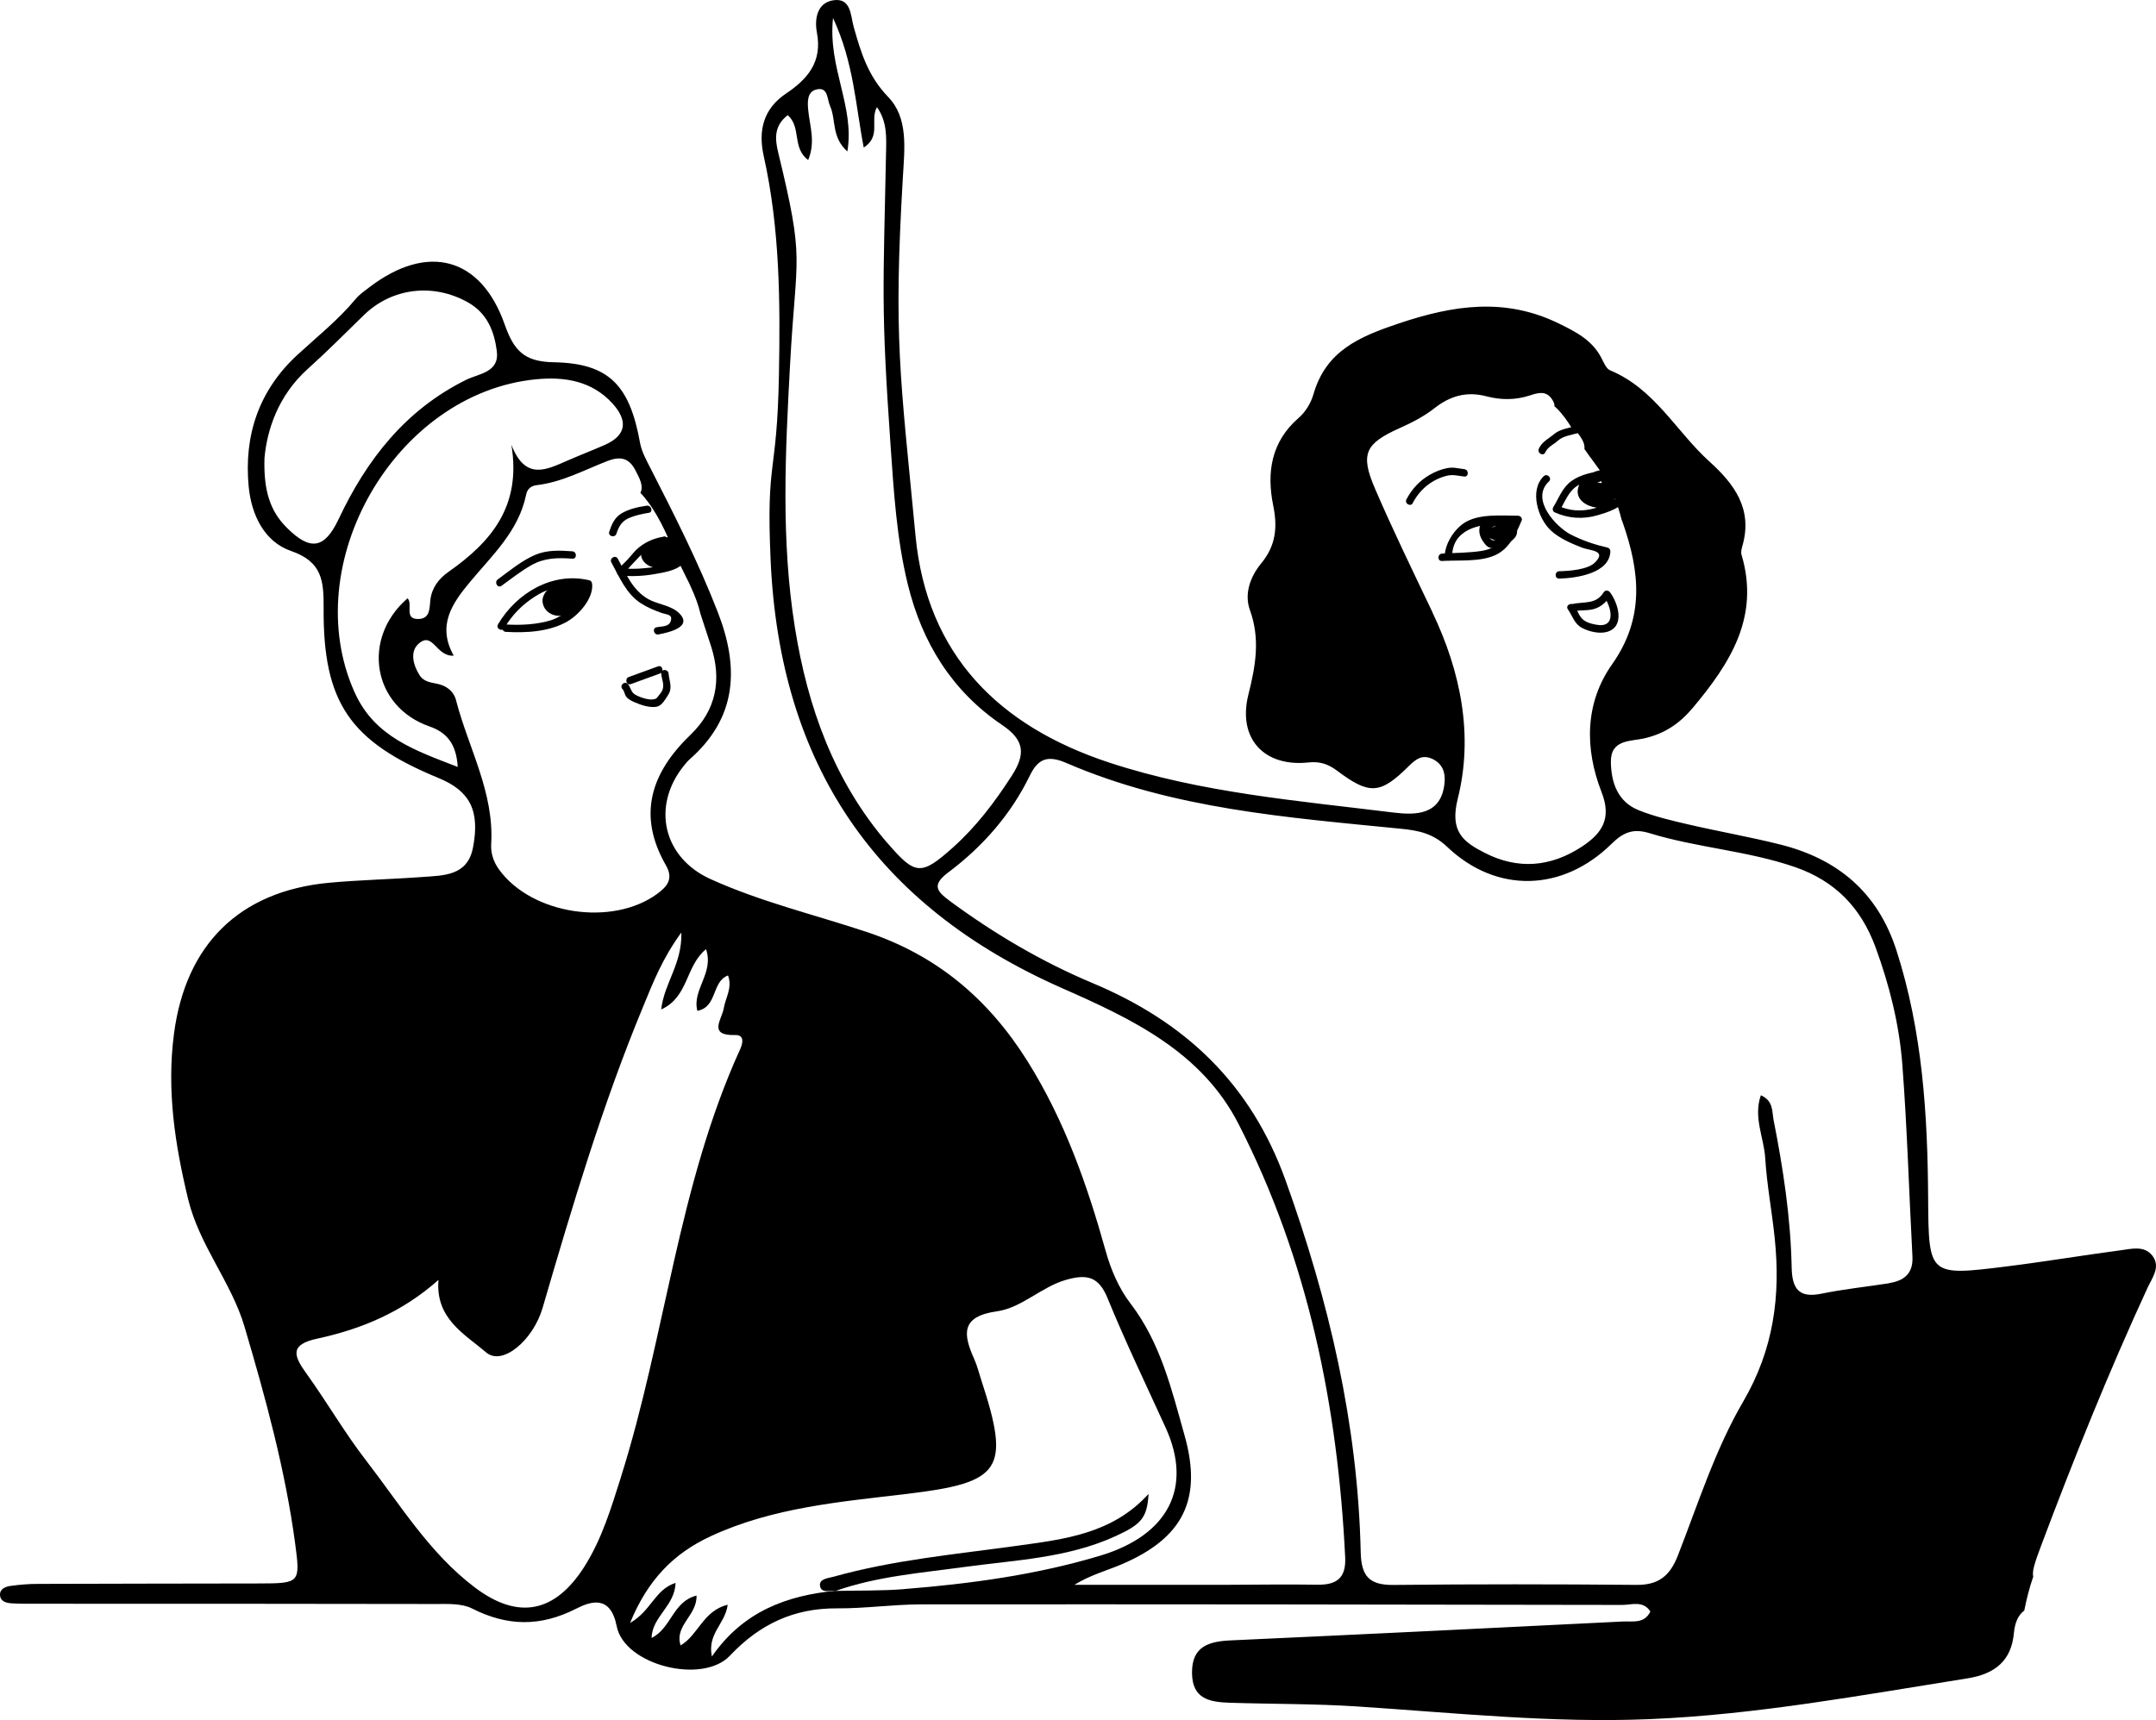 <svg xmlns="http://www.w3.org/2000/svg" width="109" height="87" viewBox="0 0 109 87" fill="none">
  <path d="M102.339 81.455C102.456 80.868 102.597 80.294 102.793 79.735C102.723 79.456 102.887 78.982 103.19 78.172C104.844 73.765 106.602 69.399 108.574 65.121C108.811 64.613 109.242 64.073 108.826 63.514C108.423 62.971 107.765 63.156 107.21 63.228C105.285 63.483 103.369 63.806 101.444 64.045C97.515 64.534 97.506 64.519 97.48 60.608C97.455 56.361 97.194 52.152 95.877 48.059C94.935 45.134 92.918 43.442 90.016 42.711C88.491 42.328 86.938 42.058 85.403 41.703C84.537 41.502 83.661 41.301 82.842 40.972C81.787 40.545 81.456 39.581 81.44 38.539C81.421 37.375 82.451 37.501 83.154 37.334C84.172 37.093 84.915 36.593 85.599 35.777C87.493 33.511 88.977 31.176 88.044 28.047C88.003 27.909 88.056 27.733 88.097 27.582C88.611 25.743 87.697 24.491 86.421 23.339C84.739 21.816 83.649 19.657 81.402 18.728C81.2 18.643 81.078 18.326 80.958 18.097C80.495 17.199 79.672 16.782 78.806 16.358C76.103 15.04 73.503 15.423 70.74 16.349C68.717 17.027 67.034 17.739 66.401 19.946C66.278 20.379 66.001 20.834 65.664 21.126C64.259 22.341 64.032 23.897 64.369 25.564C64.596 26.669 64.501 27.598 63.761 28.492C63.213 29.158 62.894 30.027 63.191 30.85C63.72 32.315 63.48 33.662 63.115 35.125C62.557 37.356 63.915 38.797 66.149 38.558C66.723 38.495 67.148 38.637 67.595 38.973C69.234 40.203 69.776 40.175 71.206 38.759C71.581 38.386 71.909 38.135 72.429 38.386C72.923 38.624 73.078 39.057 73.034 39.559C72.889 41.245 71.553 41.226 70.447 41.091C65.61 40.492 60.72 40.096 56.06 38.558C50.506 36.725 46.86 33.119 46.287 27.105C45.512 18.979 45.165 17.111 45.647 8.951C45.732 7.51 45.924 5.96 44.907 4.908C43.88 3.847 43.52 2.642 43.155 1.34C43.001 0.787 43.032 -0.114 42.14 0.012C41.28 0.134 41.179 1.013 41.299 1.644C41.583 3.125 40.833 3.995 39.746 4.726C38.577 5.511 38.328 6.616 38.611 7.89C39.428 11.547 39.45 15.253 39.38 18.97C39.283 24.189 38.725 23.103 38.961 28.348C39.424 38.64 44.232 45.796 53.7 49.974C57.195 51.515 60.742 53.175 62.617 56.841C66.137 63.721 67.633 71.103 68.008 78.759C68.058 79.801 67.576 80.156 66.603 80.14C65.028 80.115 63.452 80.143 61.877 80.146C59.356 80.146 56.839 80.146 54.318 80.146C55.109 79.656 55.922 79.44 56.687 79.117C59.807 77.792 60.799 75.834 59.892 72.607C59.236 70.281 58.682 67.915 57.151 65.915C56.571 65.162 56.164 64.211 55.906 63.288C54.967 59.923 53.827 56.669 51.952 53.674C49.983 50.529 47.371 48.31 43.816 47.13C41.179 46.254 38.463 45.608 35.921 44.456C33.535 43.376 32.924 40.79 34.563 38.737C34.66 38.615 34.761 38.492 34.878 38.389C37.285 36.27 37.37 33.731 36.286 30.947C35.316 28.455 34.112 26.076 32.896 23.697C32.685 23.282 32.442 22.852 32.36 22.403C31.837 19.5 30.807 18.37 28 18.32C26.494 18.295 25.98 17.727 25.514 16.405C24.307 12.981 21.607 12.297 18.692 14.513C18.443 14.704 18.172 14.886 17.977 15.125C17.101 16.179 16.033 17.027 15.031 17.95C13.084 19.748 12.325 22.02 12.573 24.613C12.712 26.041 13.364 27.4 14.719 27.865C16.307 28.414 16.367 29.4 16.361 30.749C16.329 35.542 17.697 37.501 22.174 39.346C23.759 39.999 24.272 40.991 23.913 42.861C23.636 44.308 22.42 44.271 21.326 44.352C19.757 44.468 18.182 44.497 16.619 44.644C12.088 45.074 9.385 47.78 8.796 52.278C8.421 55.137 8.846 57.893 9.514 60.652C10.078 62.981 11.701 64.854 12.359 67.083C13.424 70.686 14.423 74.327 14.924 78.072C15.185 80.039 15.167 80.074 13.115 80.077C9.388 80.083 5.661 80.087 1.93 80.099C1.461 80.099 0.985 80.137 0.519 80.203C0.27 80.237 -0.026 80.36 0.002 80.68C0.03 80.994 0.326 81.066 0.591 81.082C1.01 81.107 1.429 81.103 1.851 81.103C8.572 81.103 15.293 81.103 22.013 81.116C22.634 81.116 23.343 81.078 23.863 81.342C25.646 82.246 27.316 82.274 29.125 81.355C29.849 80.987 30.86 80.626 31.179 82.24C31.566 84.214 35.517 85.196 36.901 83.731C38.397 82.142 40.133 81.32 42.326 81.336C43.741 81.345 45.156 81.135 46.57 81.135C58.386 81.125 70.198 81.141 82.013 81.163C82.489 81.163 83.069 80.924 83.438 81.496C83.126 82.13 82.543 81.976 82.048 82.001C75.447 82.331 68.846 82.654 62.242 82.955C61.117 83.005 60.251 83.25 60.264 84.606C60.276 85.906 61.13 86.078 62.182 86.11C64.331 86.179 66.48 86.157 68.632 86.298C73.55 86.621 78.491 87.145 83.397 86.938C88.781 86.716 94.128 85.724 99.469 84.876C100.852 84.656 101.687 83.994 101.816 82.585C101.866 82.039 102.04 81.681 102.326 81.458L102.339 81.455ZM14.486 26.672C13.667 25.85 13.32 24.833 13.371 23.163C13.5 21.75 14.054 20.009 15.557 18.659C16.528 17.786 17.451 16.857 18.387 15.944C19.814 14.547 21.906 14.306 23.658 15.291C24.638 15.844 24.988 16.76 25.117 17.752C25.259 18.841 24.209 18.888 23.56 19.211C20.498 20.73 18.541 23.238 17.123 26.245C16.411 27.758 15.69 27.884 14.486 26.672ZM17.927 35.012C15.015 28.511 19.984 19.892 27.08 19.183C28.535 19.039 29.925 19.255 30.971 20.41C31.733 21.252 31.705 22.005 30.567 22.504C29.944 22.777 29.307 23.022 28.683 23.295C27.628 23.753 26.56 24.324 25.854 22.491C26.374 25.617 24.817 27.416 22.665 28.926C22.196 29.255 21.83 29.717 21.758 30.341C21.711 30.74 21.758 31.273 21.181 31.302C20.387 31.339 20.898 30.555 20.605 30.256C18.251 32.297 18.84 35.737 21.711 36.735C22.596 37.042 23.072 37.629 23.141 38.784C20.98 37.949 18.935 37.262 17.93 35.015L17.927 35.012ZM23.062 35.429C22.933 34.93 22.546 34.657 22.041 34.566C21.73 34.509 21.411 34.45 21.222 34.161C20.885 33.64 20.715 32.962 21.153 32.563C21.893 31.892 22.035 33.219 22.939 33.157C22.082 31.631 22.861 30.517 23.743 29.453C24.874 28.088 26.22 26.867 26.598 25.021C26.657 24.735 26.831 24.572 27.13 24.535C28.406 24.387 29.525 23.775 30.694 23.32C31.333 23.069 31.79 23.132 32.127 23.788C32.341 24.202 32.549 24.578 32.376 24.927C32.411 24.961 32.445 24.996 32.48 25.034C33.227 25.894 33.662 26.911 34.103 27.95C34.301 28.42 34.544 28.885 34.774 29.359C34.824 29.447 34.875 29.556 34.928 29.685C35.133 30.131 35.309 30.583 35.417 31.054C35.596 31.593 35.769 32.133 35.946 32.673C36.497 34.368 36.214 35.903 34.919 37.149C32.915 39.076 32.203 41.211 33.668 43.762C34.049 44.428 33.756 44.814 33.23 45.2C30.958 46.867 26.906 46.254 25.246 43.995C24.95 43.593 24.805 43.153 24.833 42.676C24.988 40.077 23.686 37.833 23.059 35.426L23.062 35.429ZM31.38 74.741C30.892 76.279 30.426 77.836 29.544 79.227C28.069 81.549 26.213 81.948 24.001 80.275C21.708 78.542 20.23 76.085 18.506 73.856C17.419 72.45 16.528 70.9 15.488 69.456C14.829 68.542 14.647 67.993 16.055 67.692C18.264 67.215 20.334 66.358 22.168 64.726C22.004 66.687 23.494 67.466 24.581 68.395C25.4 69.095 26.957 67.776 27.433 66.138C28.935 60.994 30.46 55.856 32.518 50.897C33.009 49.713 33.463 48.508 34.446 47.158C34.493 48.75 33.58 49.704 33.428 51.05C34.827 50.41 34.635 48.878 35.694 47.999C36.113 49.211 34.979 50.046 35.256 51.119C36.283 50.925 35.965 49.644 36.806 49.33C37.039 49.958 36.677 50.457 36.589 50.997C36.5 51.546 35.766 52.384 37.178 52.343C37.644 52.331 37.556 52.761 37.424 53.05C34.27 59.967 33.646 67.582 31.377 74.744L31.38 74.741ZM45.716 80.363C44.566 80.454 43.41 80.429 42.254 80.454L42.276 80.441C39.799 80.683 37.587 81.471 35.99 83.771C35.751 82.601 36.661 82.136 36.79 81.154C35.546 81.455 35.303 82.689 34.408 83.21C34.087 82.193 35.246 81.706 35.215 80.689C34.008 80.994 33.945 82.34 32.943 82.833C32.962 81.756 34.125 81.213 34.153 80.049C33.098 80.391 32.94 81.449 31.853 82.076C32.754 79.876 34.071 78.555 35.917 77.695C39.071 76.226 42.496 75.95 45.871 75.545C50.629 74.974 51.101 74.333 49.605 69.776C49.491 69.427 49.406 69.067 49.255 68.734C48.691 67.475 48.558 66.574 50.405 66.314C51.659 66.138 52.639 65.08 53.908 64.719C54.951 64.424 55.544 64.553 55.991 65.642C56.898 67.861 57.941 70.027 58.937 72.212C60.289 75.187 59.114 77.62 55.626 78.671C52.402 79.641 49.066 80.093 45.713 80.36L45.716 80.363ZM72.416 30.953C71.427 28.875 70.415 26.804 69.508 24.692C68.755 22.943 69.035 22.428 70.749 21.656C71.367 21.38 71.988 21.063 72.514 20.649C73.32 20.015 74.155 19.779 75.154 20.043C75.873 20.231 76.607 20.238 77.331 20.002C77.738 19.87 78.157 19.732 78.462 20.188C78.557 20.329 78.595 20.445 78.588 20.545C78.617 20.567 78.642 20.589 78.67 20.617C78.998 20.934 79.241 21.283 79.464 21.65C79.675 21.757 79.839 21.97 79.978 22.212C80.082 22.391 80.123 22.56 80.104 22.708C80.425 23.188 80.803 23.624 81.096 24.127C81.49 24.808 81.802 25.514 81.972 26.248C81.998 26.308 82.02 26.368 82.042 26.433C82.902 28.897 83.166 31.236 81.503 33.593C80.12 35.551 80.11 37.861 80.97 40.059C81.49 41.386 81.005 42.136 79.981 42.811C78.399 43.853 76.739 43.988 75.06 43.128C73.976 42.573 73.279 42.058 73.702 40.379C74.502 37.177 73.85 33.966 72.413 30.956L72.416 30.953ZM44.885 42.661C42.162 39.506 40.826 35.746 40.184 31.71C39.478 27.294 39.705 22.846 39.944 18.414C40.253 12.727 40.707 13.332 39.342 7.708C39.182 7.043 39.112 6.371 39.828 5.822C40.53 6.462 40.029 7.469 40.858 8.094C41.239 7.181 40.943 6.383 40.864 5.596C40.82 5.169 40.795 4.641 41.274 4.525C41.876 4.378 41.806 5.006 41.964 5.357C42.276 6.048 42.024 6.933 42.84 7.658C43.221 5.373 41.844 3.427 42.115 0.91C43.171 3.185 43.249 5.307 43.668 7.463C44.569 6.873 43.965 6.082 44.336 5.417C44.853 6.151 44.812 6.93 44.796 7.686C44.655 14.739 44.535 15.511 45.026 22.557C45.19 24.902 45.332 27.243 45.893 29.541C46.617 32.507 48.133 34.955 50.673 36.669C51.832 37.453 51.835 38.169 51.148 39.236C50.291 40.567 49.346 41.813 48.174 42.861C46.564 44.299 46.271 44.261 44.885 42.654V42.661ZM95.508 64.895C94.368 65.074 93.218 65.19 92.09 65.422C90.917 65.667 90.602 65.14 90.58 64.092C90.53 61.578 90.152 59.101 89.666 56.637C89.582 56.204 89.666 55.674 89.024 55.388C88.63 56.505 89.181 57.532 89.244 58.571C89.326 59.923 89.585 61.264 89.723 62.613C90.026 65.526 89.679 68.228 88.126 70.887C86.714 73.304 85.851 76.044 84.824 78.674C84.424 79.694 83.847 80.162 82.728 80.149C78.636 80.112 74.543 80.109 70.453 80.152C69.234 80.165 68.821 79.719 68.793 78.501C68.648 72.014 67.192 65.805 64.996 59.697C63.238 54.804 59.926 51.681 55.238 49.716C52.673 48.64 50.279 47.227 48.032 45.573C47.327 45.052 47.106 44.745 47.96 44.104C49.693 42.802 51.111 41.185 52.065 39.221C52.497 38.332 52.998 38.188 53.931 38.593C59.312 40.916 65.087 41.339 70.819 41.91C71.745 42.002 72.454 42.152 73.172 42.833C75.655 45.19 78.995 45.112 81.475 42.673C82.083 42.074 82.587 41.885 83.4 42.136C85.807 42.874 88.35 43.022 90.744 43.847C92.789 44.553 94.087 45.912 94.818 47.896C95.524 49.823 96.022 51.807 96.176 53.841C96.422 57.067 96.513 60.303 96.686 63.536C96.734 64.406 96.267 64.77 95.499 64.889L95.508 64.895Z" fill="black"></path>
  <path d="M42.276 80.438C41.977 80.425 41.526 80.585 41.46 80.215C41.391 79.838 41.857 79.817 42.147 79.735C45.187 78.884 48.322 78.602 51.435 78.169C53.814 77.839 56.234 77.569 58.068 75.548C57.992 76.75 57.727 77.079 56.388 77.689C53.956 78.8 51.312 78.894 48.723 79.248C46.549 79.547 44.346 79.716 42.254 80.451L42.276 80.438Z" fill="black"></path>
  <path d="M25.353 29.625C25.842 29.27 26.33 28.887 26.856 28.586C27.518 28.209 28.189 28.197 28.936 28.253C29.175 28.272 29.175 27.899 28.936 27.88C28.29 27.833 27.65 27.805 27.045 28.065C26.365 28.36 25.757 28.869 25.164 29.302C24.972 29.443 25.158 29.766 25.353 29.625Z" fill="black"></path>
  <path d="M25.502 31.756C25.892 31.094 26.397 30.582 27.046 30.168C27.493 29.879 27.915 29.719 28.454 29.688C28.618 29.678 29.279 29.6 29.358 29.688C29.932 30.316 28.303 31.229 27.874 31.361C27.134 31.587 26.343 31.624 25.574 31.58C25.332 31.568 25.335 31.941 25.574 31.954C26.592 32.014 27.78 31.951 28.684 31.427C29.27 31.088 30.017 30.25 29.935 29.525C29.925 29.443 29.884 29.364 29.796 29.346C27.922 28.897 26.104 30.002 25.177 31.574C25.054 31.781 25.379 31.97 25.502 31.762V31.756Z" fill="black"></path>
  <path d="M28.006 30.027C27.764 30.168 27.483 30.633 27.833 30.827C27.984 30.909 28.208 30.855 28.365 30.815C28.551 30.767 28.734 30.677 28.86 30.532C29.062 30.303 29.134 29.835 28.769 29.716C28.485 29.625 27.855 29.694 27.817 30.061C27.811 30.127 27.858 30.19 27.909 30.221L27.931 30.234C28.135 30.36 28.324 30.036 28.12 29.911L28.098 29.898L28.189 30.058C28.151 30.134 28.167 30.146 28.239 30.105C28.274 30.096 28.305 30.086 28.34 30.08C28.406 30.068 28.498 30.046 28.567 30.061C28.734 30.102 28.595 30.281 28.507 30.344C28.4 30.425 28.258 30.457 28.126 30.479C28.082 30.485 28.038 30.491 27.99 30.491L28.041 30.529C28.098 30.454 28.098 30.4 28.189 30.347C28.397 30.224 28.208 29.901 28 30.024L28.006 30.027Z" fill="black"></path>
  <path d="M33.549 27.14C33.092 27.215 32.676 27.384 32.313 27.676C32.143 27.811 32.011 27.965 31.875 28.131C31.677 28.38 31.444 28.565 31.236 28.8C31.129 28.922 31.204 29.098 31.365 29.111C31.939 29.155 32.512 29.136 33.079 29.035C33.505 28.96 34.081 28.875 34.425 28.602C34.475 28.561 34.484 28.483 34.472 28.427C34.415 28.172 34.185 27.548 33.87 27.52C33.662 27.501 33.29 27.724 33.108 27.814C32.909 27.915 32.877 27.95 32.799 28.144C32.777 28.204 32.802 28.279 32.846 28.32C33.051 28.527 33.167 28.423 33.441 28.461C33.672 28.496 33.769 28.144 33.539 28.11C33.612 28.119 33.303 28.069 33.306 28.091C33.312 28.128 33.716 27.95 33.706 27.95C33.952 27.905 33.794 27.874 33.914 28.088C34.034 28.301 34.062 28.314 33.889 28.448C33.624 28.652 32.928 28.697 32.613 28.731C32.197 28.778 31.778 28.772 31.362 28.74L31.491 29.051C31.753 28.75 32.046 28.445 32.32 28.154C32.676 27.774 33.136 27.567 33.643 27.482C33.873 27.444 33.776 27.093 33.545 27.13L33.549 27.14Z" fill="black"></path>
  <path d="M31.163 26.992C31.292 26.602 31.447 26.339 31.841 26.179C32.146 26.056 32.471 25.984 32.798 25.934C33.038 25.899 32.934 25.538 32.698 25.573C32.263 25.636 31.79 25.739 31.409 25.971C31.066 26.179 30.921 26.527 30.801 26.891C30.725 27.12 31.088 27.218 31.163 26.992Z" fill="black"></path>
  <path d="M30.908 28.442C31.321 29.195 31.655 30.024 32.402 30.51C32.717 30.714 33.066 30.859 33.419 30.987C33.7 31.091 34.015 31.053 33.914 31.395C33.823 31.709 33.489 31.662 33.193 31.722C32.956 31.769 33.057 32.13 33.293 32.083C33.766 31.992 35.105 31.712 34.295 30.972C33.901 30.614 33.233 30.557 32.773 30.297C31.983 29.851 31.649 29.016 31.233 28.253C31.116 28.043 30.792 28.232 30.908 28.442Z" fill="black"></path>
  <path d="M31.891 34.597L33.366 34.06C33.59 33.978 33.495 33.618 33.265 33.699L31.791 34.236C31.567 34.318 31.661 34.678 31.891 34.597Z" fill="black"></path>
  <path d="M31.472 34.848C31.57 34.952 31.576 35.137 31.674 35.25C31.784 35.379 31.951 35.457 32.105 35.523C32.408 35.655 32.877 35.812 33.215 35.736C33.467 35.677 33.624 35.382 33.756 35.181C34.024 34.779 33.842 34.5 33.801 34.06C33.779 33.822 33.404 33.822 33.426 34.06C33.454 34.368 33.621 34.65 33.467 34.945C33.422 35.033 33.35 35.112 33.29 35.19C33.18 35.341 33.174 35.341 33.01 35.369C32.77 35.41 32.254 35.237 32.061 35.093C31.891 34.964 31.879 34.738 31.737 34.588C31.57 34.412 31.305 34.675 31.472 34.851V34.848Z" fill="black"></path>
  <path d="M71.424 25.435C71.673 24.968 72.019 24.588 72.483 24.324C72.697 24.202 72.927 24.111 73.169 24.054C73.475 23.985 73.724 24.067 74.026 24.098C74.266 24.123 74.266 23.75 74.026 23.725C73.699 23.69 73.481 23.608 73.147 23.677C72.848 23.737 72.558 23.853 72.297 24.004C71.78 24.296 71.38 24.729 71.106 25.25C70.992 25.463 71.317 25.652 71.43 25.438L71.424 25.435Z" fill="black"></path>
  <path d="M73.412 28.181C73.406 26.401 75.514 26.455 76.752 26.455L76.572 26.22C76.226 27.039 75.864 27.713 74.899 27.861C74.25 27.962 73.56 27.955 72.905 27.996C72.665 28.012 72.662 28.385 72.905 28.369C73.74 28.316 74.824 28.429 75.602 28.071C76.317 27.742 76.642 27.001 76.932 26.317C76.979 26.201 76.859 26.081 76.752 26.081C75.898 26.081 74.723 25.956 73.979 26.477C73.463 26.841 73.034 27.55 73.037 28.181C73.037 28.423 73.412 28.423 73.412 28.181Z" fill="black"></path>
  <path d="M75 26.283C74.72 26.619 74.726 27.005 74.965 27.362C75.057 27.494 75.161 27.651 75.325 27.698C75.523 27.758 75.785 27.661 75.971 27.588C76.292 27.463 76.761 27.218 76.692 26.804C76.623 26.389 76.147 26.245 75.781 26.232C75.454 26.223 74.981 26.273 74.994 26.706C75.006 27.086 75.473 27.199 75.785 27.234C76.059 27.262 76.402 26.992 76.169 26.713C75.961 26.465 75.46 26.568 75.296 26.816C74.959 27.322 75.81 27.362 76.093 27.359C76.282 27.359 76.396 27.331 76.471 27.149C76.544 26.976 76.635 26.728 76.481 26.581C76.308 26.415 76.04 26.678 76.216 26.845C76.166 26.794 76.147 26.942 76.141 26.948C76.078 27.001 76.008 26.983 75.926 26.98C75.841 26.976 75.759 26.967 75.674 26.957C75.545 26.942 75.561 26.942 75.725 26.957L75.753 26.848C75.706 26.794 75.221 26.763 75.526 26.615C75.63 26.565 75.914 26.606 76.015 26.631C76.254 26.694 76.412 26.898 76.169 27.07C76.04 27.162 75.885 27.23 75.737 27.278C75.526 27.347 75.422 27.369 75.293 27.177C75.154 26.97 75.091 26.76 75.268 26.549C75.422 26.367 75.158 26.101 75.003 26.286L75 26.283Z" fill="black"></path>
  <path d="M81.084 23.793C80.523 23.881 79.931 23.982 79.459 24.317C78.986 24.653 78.816 25.184 78.526 25.651C78.475 25.73 78.504 25.865 78.592 25.906C79.291 26.223 80.038 26.273 80.779 26.053C81.157 25.943 82.102 25.67 82.133 25.206C82.149 24.961 81.872 24.682 81.752 24.493C81.626 24.292 81.481 23.916 81.239 23.818C80.785 23.636 80.019 24.098 79.84 24.512C79.317 25.708 81.576 26.069 81.645 25.221C81.733 24.129 79.692 24.22 79.925 24.936C80.022 25.237 80.927 25.548 81.157 25.259C81.481 24.854 80.76 24.565 80.457 24.688C80.312 24.747 80.249 25.017 80.457 25.049C80.709 25.087 80.949 25.143 81.191 25.218C81.299 25.253 81.443 25.159 81.428 25.039C81.39 24.726 81.352 24.409 81.314 24.095C81.302 23.988 81.239 23.916 81.125 23.906C80.794 23.881 80.583 23.963 80.338 24.189C80.161 24.352 80.426 24.616 80.602 24.453L81.122 24.28L80.933 24.091C80.971 24.405 81.009 24.722 81.046 25.036L81.283 24.857C81.04 24.779 80.801 24.726 80.549 24.688V25.049C80.678 24.873 80.583 24.782 80.268 24.782L80.36 24.813C80.898 24.305 81.576 25.545 80.766 25.281C80.366 24.622 80.404 24.264 80.879 24.211L81.236 24.383C81.343 24.474 81.654 24.936 81.674 25.074C81.781 25.171 81.749 25.24 81.582 25.284C81.491 25.338 81.399 25.388 81.305 25.435C81.069 25.554 80.826 25.651 80.571 25.717C79.959 25.877 79.355 25.843 78.775 25.579L78.841 25.834C79.131 25.369 79.291 24.832 79.792 24.537C80.208 24.292 80.706 24.22 81.176 24.148C81.412 24.11 81.311 23.749 81.075 23.787L81.084 23.793Z" fill="black"></path>
  <path d="M79.638 21.556C79.304 21.64 78.85 21.716 78.579 21.945C78.308 22.174 77.959 22.334 77.798 22.692C77.7 22.908 78.022 23.1 78.123 22.88C78.258 22.582 78.551 22.482 78.781 22.271C79.011 22.061 79.44 21.989 79.739 21.913C79.972 21.854 79.874 21.493 79.638 21.552V21.556Z" fill="black"></path>
  <path d="M78.05 24.079C77.31 24.779 77.742 26.22 78.413 26.835C78.841 27.227 79.433 27.479 79.972 27.692C80.379 27.852 81.236 27.821 80.653 28.43C80.278 28.819 79.314 28.875 78.829 28.888C78.589 28.894 78.586 29.268 78.829 29.261C79.692 29.236 81.384 29.001 81.415 27.874C81.415 27.796 81.356 27.711 81.277 27.695C80.618 27.541 79.998 27.334 79.396 27.023C78.706 26.666 77.338 25.263 78.309 24.346C78.485 24.18 78.217 23.916 78.044 24.082L78.05 24.079Z" fill="black"></path>
  <path d="M79.562 30.915C79.943 30.827 80.34 30.909 80.709 30.755C81.008 30.633 81.232 30.416 81.399 30.146H81.075C81.465 30.674 81.746 31.791 80.69 31.59C80.422 31.54 80.123 31.461 79.947 31.245C79.795 31.063 79.726 30.818 79.591 30.623C79.455 30.429 79.127 30.614 79.266 30.812C79.505 31.151 79.587 31.546 79.981 31.753C80.331 31.939 80.848 32.064 81.235 31.957C82.174 31.7 81.812 30.51 81.399 29.955C81.317 29.845 81.153 29.826 81.075 29.955C80.684 30.589 80.079 30.41 79.461 30.551C79.225 30.605 79.326 30.965 79.562 30.912V30.915Z" fill="black"></path>
  <path d="M28.564 29.49C28.249 29.462 27.965 29.538 27.738 29.764C27.552 29.949 27.392 30.194 27.433 30.463C27.521 31.082 28.274 31.323 28.765 31C28.857 30.941 28.936 30.859 29.027 30.796C29.131 30.727 29.244 30.68 29.345 30.605C29.591 30.423 29.752 30.109 29.657 29.798C29.578 29.541 29.352 29.352 29.093 29.293C28.747 29.211 28.444 29.393 28.186 29.597C27.987 29.754 28.022 30.093 28.186 30.256C28.381 30.451 28.649 30.413 28.847 30.256C28.879 30.234 28.91 30.215 28.945 30.203C28.866 30.209 28.806 30.178 28.765 30.106V29.858C28.765 29.858 28.791 29.867 28.728 29.892C28.68 29.911 28.633 29.939 28.592 29.968C28.529 30.005 28.305 30.131 28.277 30.206C28.268 30.228 28.268 30.231 28.268 30.225C28.283 30.153 28.384 30.501 28.35 30.488C28.353 30.488 28.425 30.398 28.435 30.391C28.353 30.435 28.545 30.419 28.57 30.423C28.822 30.445 29.04 30.194 29.04 29.955C29.04 29.685 28.825 29.509 28.57 29.487L28.564 29.49Z" fill="black"></path>
  <path d="M33.681 27.174C33.164 27.249 32.014 27.72 32.553 28.404C32.748 28.652 33.136 28.765 33.438 28.715C33.568 28.693 33.69 28.643 33.797 28.568C33.861 28.524 33.923 28.474 33.977 28.42C33.996 28.401 34.188 28.175 34.103 28.273L33.895 28.392L33.917 28.386L33.46 28.266L33.476 28.279L33.356 28.072C33.375 28.131 33.385 28.197 33.397 28.257C33.448 28.505 33.741 28.646 33.974 28.583C34.232 28.511 34.352 28.257 34.302 28.009C34.27 27.855 34.245 27.717 34.125 27.604C33.949 27.438 33.678 27.428 33.489 27.573C33.407 27.635 33.328 27.733 33.281 27.792C33.312 27.792 33.3 27.796 33.243 27.808H33.328C33.278 27.78 33.259 27.777 33.275 27.792C33.205 27.755 33.215 27.773 33.306 27.849L33.369 28.084L33.363 28.122L33.243 28.329C33.423 28.191 33.703 28.109 33.933 28.075C34.185 28.037 34.321 27.723 34.261 27.5C34.188 27.234 33.936 27.136 33.684 27.174H33.681Z" fill="black"></path>
</svg>
